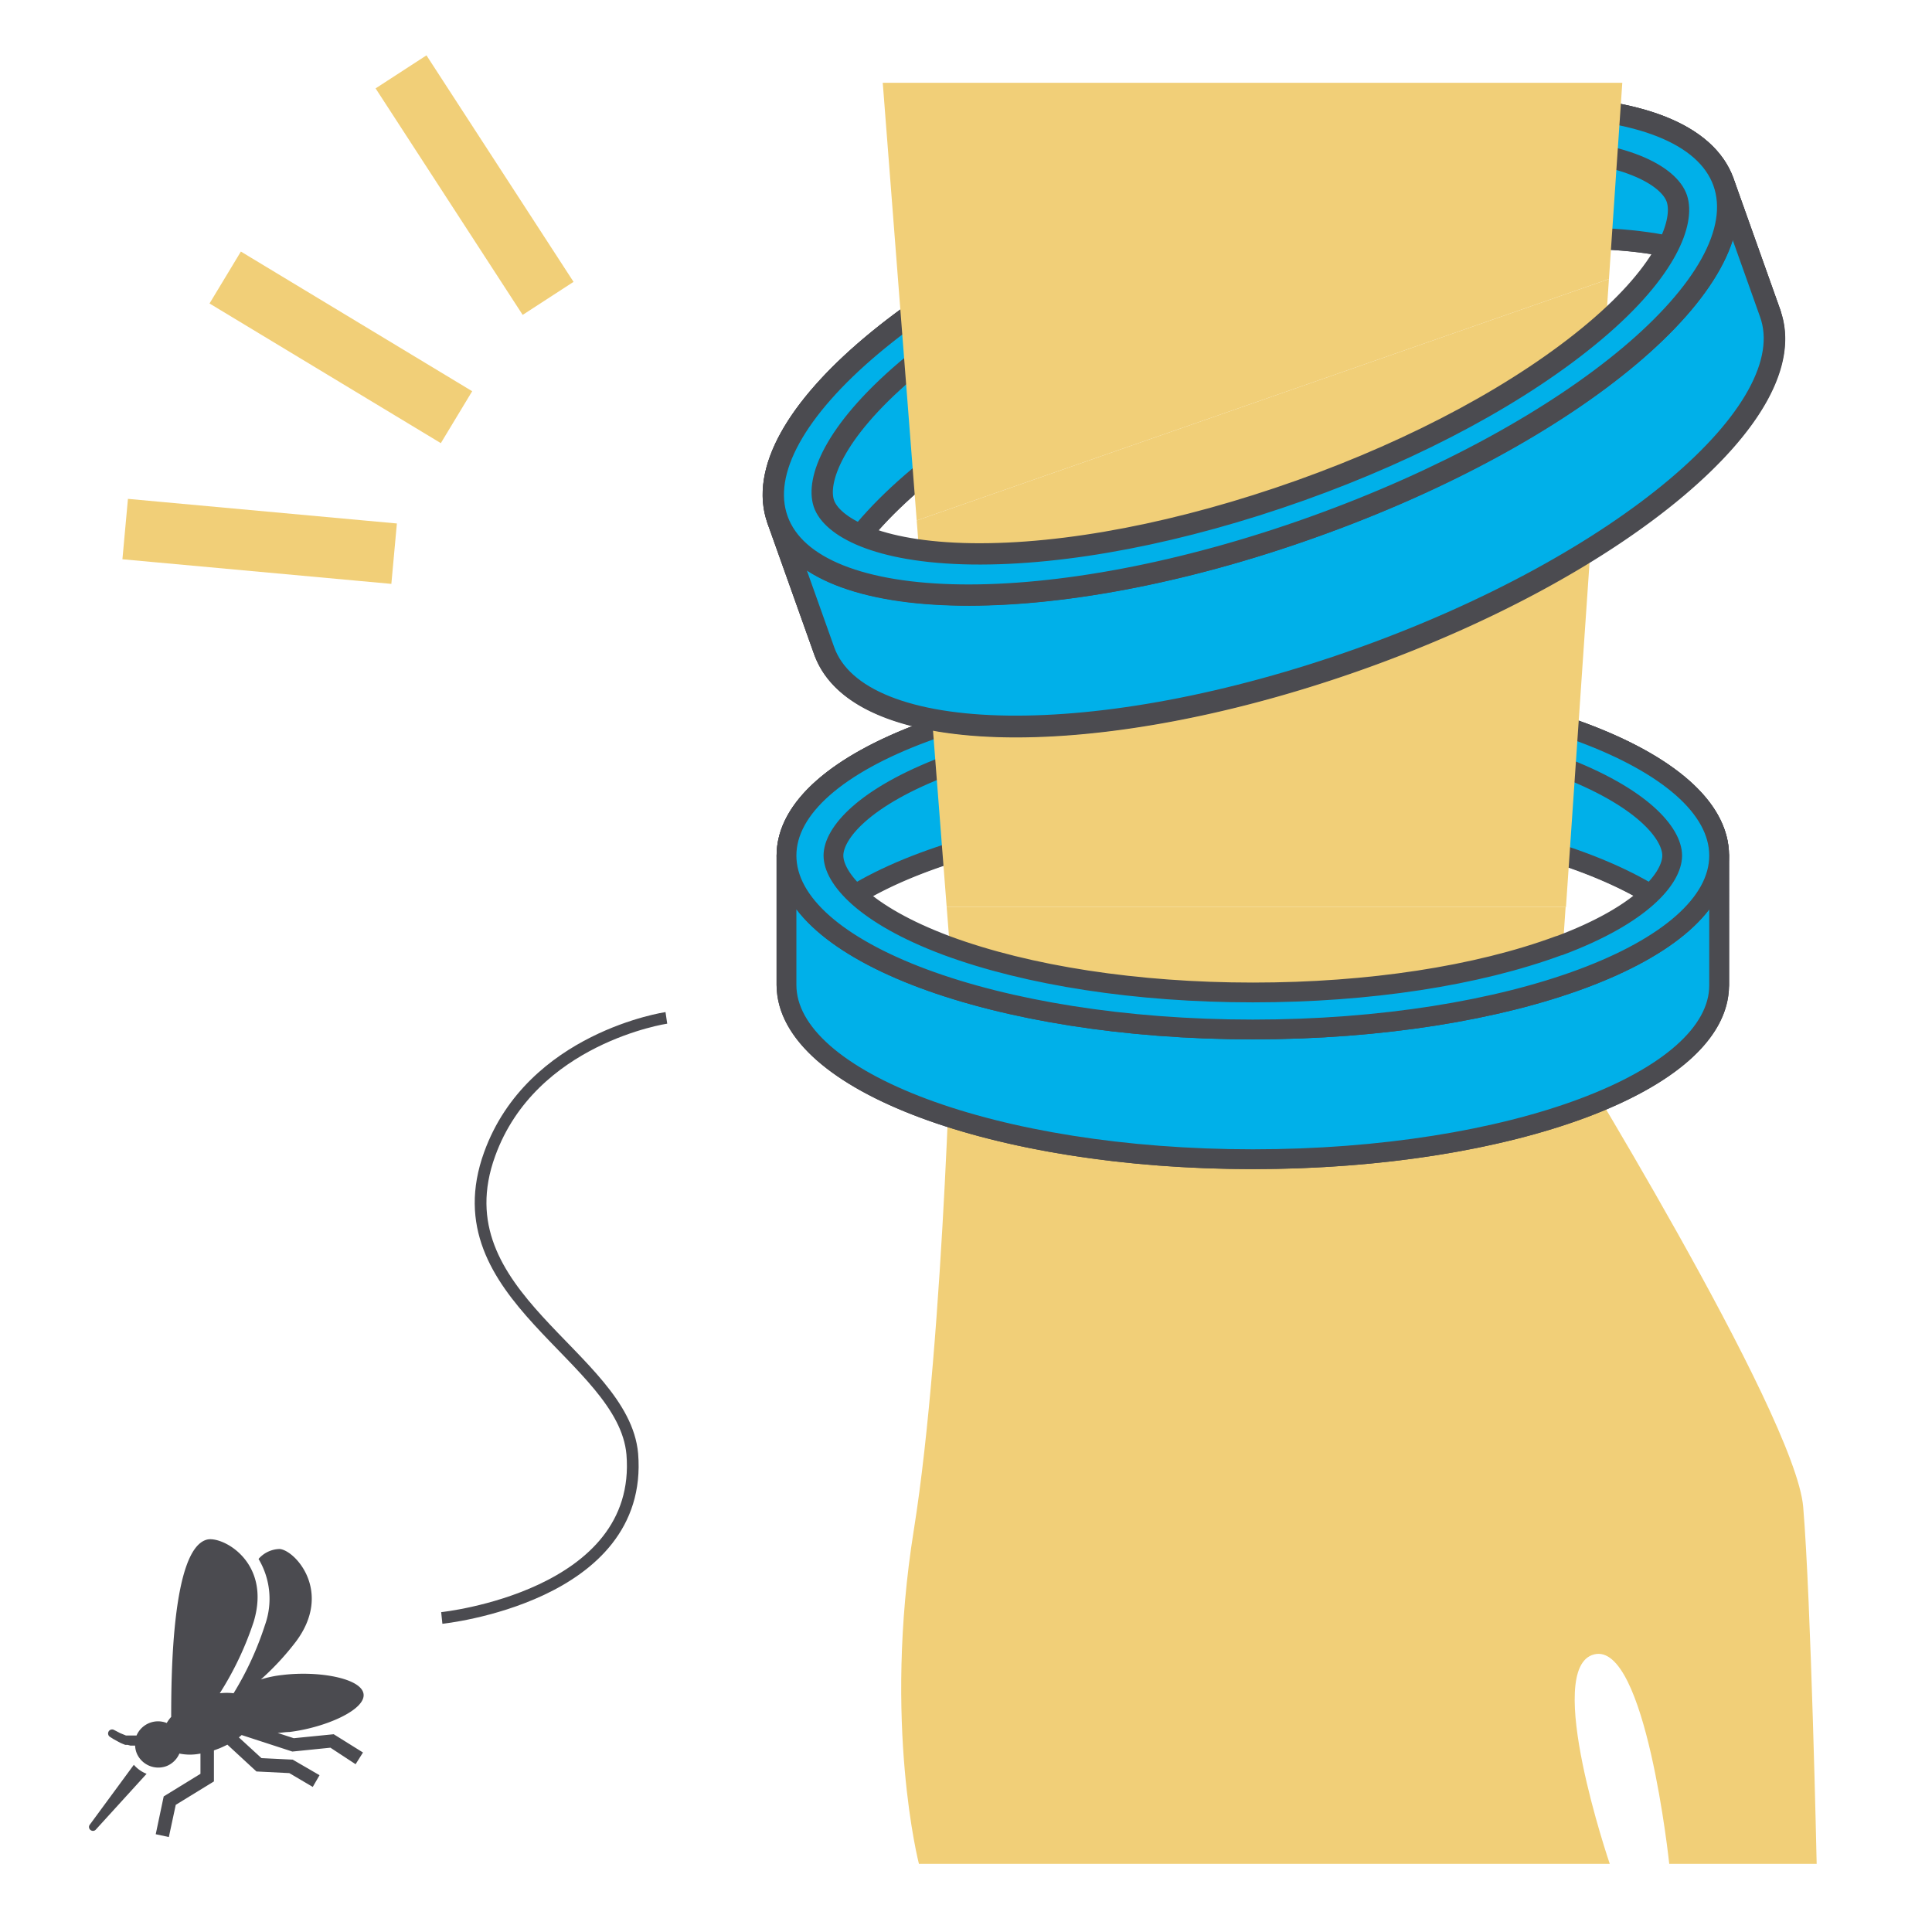 <svg xmlns="http://www.w3.org/2000/svg" width="165" height="165" viewBox="0 0 165 165"><defs><style>.cls-1{fill:#fff;}.cls-2{fill:#f1cf78;}.cls-3,.cls-4,.cls-7{fill:#00b0e9;}.cls-10,.cls-3,.cls-5,.cls-7,.cls-8{stroke:#4b4b50;}.cls-3,.cls-5,.cls-6,.cls-7,.cls-8{stroke-linejoin:round;}.cls-3,.cls-5{stroke-width:1.69px;}.cls-10,.cls-5,.cls-6,.cls-8{fill:none;}.cls-6{stroke:#f1cf78;stroke-linecap:square;stroke-width:5.18px;}.cls-7,.cls-8{stroke-width:1.82px;}.cls-9{fill:#4b4b50;}.cls-10{stroke-miterlimit:10;}</style></defs><g id="レイヤー_2" data-name="レイヤー 2"><g id="レイヤー_1-2" data-name="レイヤー 1"><rect class="cls-1" width="165" height="165"/><path class="cls-2" d="M154,128.7c-.66-7.95-21-40.86-21-40.86l.71-10.38H80.85l.5,6.4s-.66,30.26-3.31,46.83.44,28.49.44,28.49h59s-5.74-16.79-1.33-17.89,6.41,17.89,6.41,17.89h12.59S154.67,136.65,154,128.7Z"/><path class="cls-3" d="M107,58.22c-22,0-39.83,6.65-39.83,14.85V84.14C67.21,92.34,85,99,107,99s39.82-6.65,39.82-14.85V73.07C146.86,64.87,129,58.22,107,58.22ZM72,77.12c6.72-4.66,19.91-7.83,35.09-7.83s28.37,3.17,35.09,7.83a26.76,26.76,0,0,1-7.55,4C127.25,83.9,117.47,85.4,107,85.4S86.83,83.9,79.5,81.17A26.61,26.61,0,0,1,72,77.12Z"/><path class="cls-3" d="M107,69.29c-22,0-39.83,6.65-39.83,14.85V73.07c0-8.2,17.83-14.85,39.83-14.85s39.82,6.65,39.82,14.85V84.14C146.86,75.94,129,69.29,107,69.29Z"/><path class="cls-3" d="M107,87.92c-22,0-39.83-6.65-39.83-14.85V84.14C67.21,92.34,85,99,107,99s39.82-6.65,39.82-14.85V73.07C146.86,81.27,129,87.92,107,87.92Z"/><path class="cls-4" d="M107,58.22c-22,0-39.83,6.65-39.83,14.85S85,87.92,107,87.92s39.82-6.65,39.82-14.85S129,58.22,107,58.22Zm26.14,22.54c-7,2.59-16.24,4-26.14,4s-19.19-1.43-26.14-4c-7.14-2.67-9.68-5.81-9.68-7.69s2.54-5,9.68-7.69c6.95-2.59,16.23-4,26.14-4s19.18,1.43,26.14,4c7.14,2.67,9.67,5.81,9.67,7.69S140.32,78.09,133.18,80.76Z"/><path class="cls-5" d="M107,58.22c-22,0-39.83,6.65-39.83,14.85S85,87.92,107,87.92s39.82-6.65,39.82-14.85S129,58.22,107,58.22Zm26.14,22.54c-7,2.59-16.24,4-26.14,4s-19.19-1.43-26.14-4c-7.14-2.67-9.68-5.81-9.68-7.69s2.54-5,9.68-7.69c6.95-2.59,16.23-4,26.14-4s19.18,1.43,26.14,4c7.14,2.67,9.67,5.81,9.67,7.69S140.32,78.09,133.18,80.76Z"/><line class="cls-6" x1="21.45" y1="25.04" x2="36.77" y2="34.29"/><line class="cls-6" x1="13.27" y1="45.42" x2="31.08" y2="47.05"/><line class="cls-6" x1="35.66" y1="8.31" x2="45.4" y2="23.31"/><polygon class="cls-2" points="78.29 44.45 80.85 77.46 133.74 77.46 137.41 23.83 78.29 44.45"/><path class="cls-7" d="M101.41,14.91c-22.31,8-38,21.17-35,29.49l4,11.23c3,8.33,23.46,8.61,45.78.65s38-21.17,35-29.49l-4-11.24C144.22,7.23,123.72,7,101.41,14.91ZM72.65,46.79C77.78,39.63,90,31.64,105.42,26.15s29.93-7.07,38.44-4.78a28.45,28.45,0,0,1-6.2,6.85c-6.44,5.42-15.82,10.49-26.4,14.27s-21.05,5.79-29.48,5.68A28.52,28.52,0,0,1,72.65,46.79Z"/><path class="cls-7" d="M105.42,26.15c-22.31,8-38,21.17-35,29.48l-4-11.23c-3-8.32,12.71-21.52,35-29.49s42.81-7.68,45.78.64l4,11.24C148.23,18.47,127.73,18.18,105.42,26.15Z"/><path class="cls-7" d="M112.17,45c-22.32,8-42.81,7.68-45.78-.64l4,11.23c3,8.33,23.46,8.61,45.78.65s38-21.17,35-29.49l-4-11.24C150.16,23.87,134.48,37.08,112.17,45Z"/><path class="cls-4" d="M147.19,15.55c-3-8.32-23.47-8.6-45.78-.64s-38,21.17-35,29.49S89.85,53,112.17,45,150.16,23.87,147.19,15.55Zm-11,12.75c-6.14,5.17-15.07,10-25.15,13.59S91,47.41,83,47.3c-8.24-.12-12-2.39-12.64-4.31s.75-6,7-11.34c6.14-5.16,15.07-10,25.14-13.59s20-5.52,28.07-5.4c8.24.11,12,2.39,12.64,4.3S142.49,23,136.19,28.3Z"/><path class="cls-8" d="M147.19,15.55c-3-8.32-23.47-8.6-45.78-.64s-38,21.17-35,29.49S89.85,53,112.17,45,150.16,23.87,147.19,15.55Zm-11,12.75c-6.14,5.17-15.07,10-25.15,13.59S91,47.41,83,47.3c-8.24-.12-12-2.39-12.64-4.31s.75-6,7-11.34c6.14-5.16,15.07-10,25.14-13.59s20-5.52,28.07-5.4c8.24.11,12,2.39,12.64,4.3S142.49,23,136.19,28.3Z"/><polygon class="cls-2" points="138.55 7.07 75.39 7.07 78.29 44.45 137.41 23.83 138.55 7.07"/><path class="cls-9" d="M7.65,155.86l3.78-5.14a2.79,2.79,0,0,0,1.09.77l-4.36,4.79a.33.33,0,0,1-.44,0A.32.32,0,0,1,7.65,155.86Z"/><path class="cls-9" d="M17.12,151.49v-1.73a4.47,4.47,0,0,1-1.8,0,2,2,0,0,1-1.07,1.06,2,2,0,0,1-2.57-1.08,1.9,1.9,0,0,1-.14-.66h-.08l-.11,0-.11,0-.11,0-.22-.06-.1,0-.11,0-.2-.08-.19-.08-.19-.1-.18-.1-.19-.1-.35-.22a.34.34,0,0,1,.35-.59h0l.33.17.17.09.17.07.17.07.17.07.17,0,.08,0,.09,0,.17,0h.39a2,2,0,0,1,2.58-1.07,3,3,0,0,1,.38-.52c0-3.58.07-14.35,3.05-15.14,1.3-.34,5.53,1.89,4,7a27.11,27.11,0,0,1-2.9,6.12,5.2,5.2,0,0,1,1.18,0,26.91,26.91,0,0,0,2.68-5.83,6.63,6.63,0,0,0-.55-5.64,2.45,2.45,0,0,1,1.81-.85c1.33.12,4.55,3.66,1.39,7.9a23,23,0,0,1-3,3.24,9.59,9.59,0,0,1,1.84-.38c3.09-.38,6.76.28,6.93,1.63s-3.25,2.86-6.34,3.24c-.35,0-.68.07-1,.08l1.38.45,3.41-.34L31,149.67l-.63,1-2.15-1.41-3.25.33-4.33-1.41-.24.2,1.93,1.77,2.67.13,2.29,1.33-.58,1-2-1.18-2.81-.14L19.42,149c-.22.11-.45.22-.69.32l-.46.17v2.65l-3.26,2-.59,2.75-1.12-.24.68-3.23Z"/><path class="cls-10" d="M56.91,86.93S45.42,88.62,41.82,98.56C37.4,110.72,53.26,115.8,54,124.18c1,12.22-16.27,14-16.27,14"/></g></g></svg>